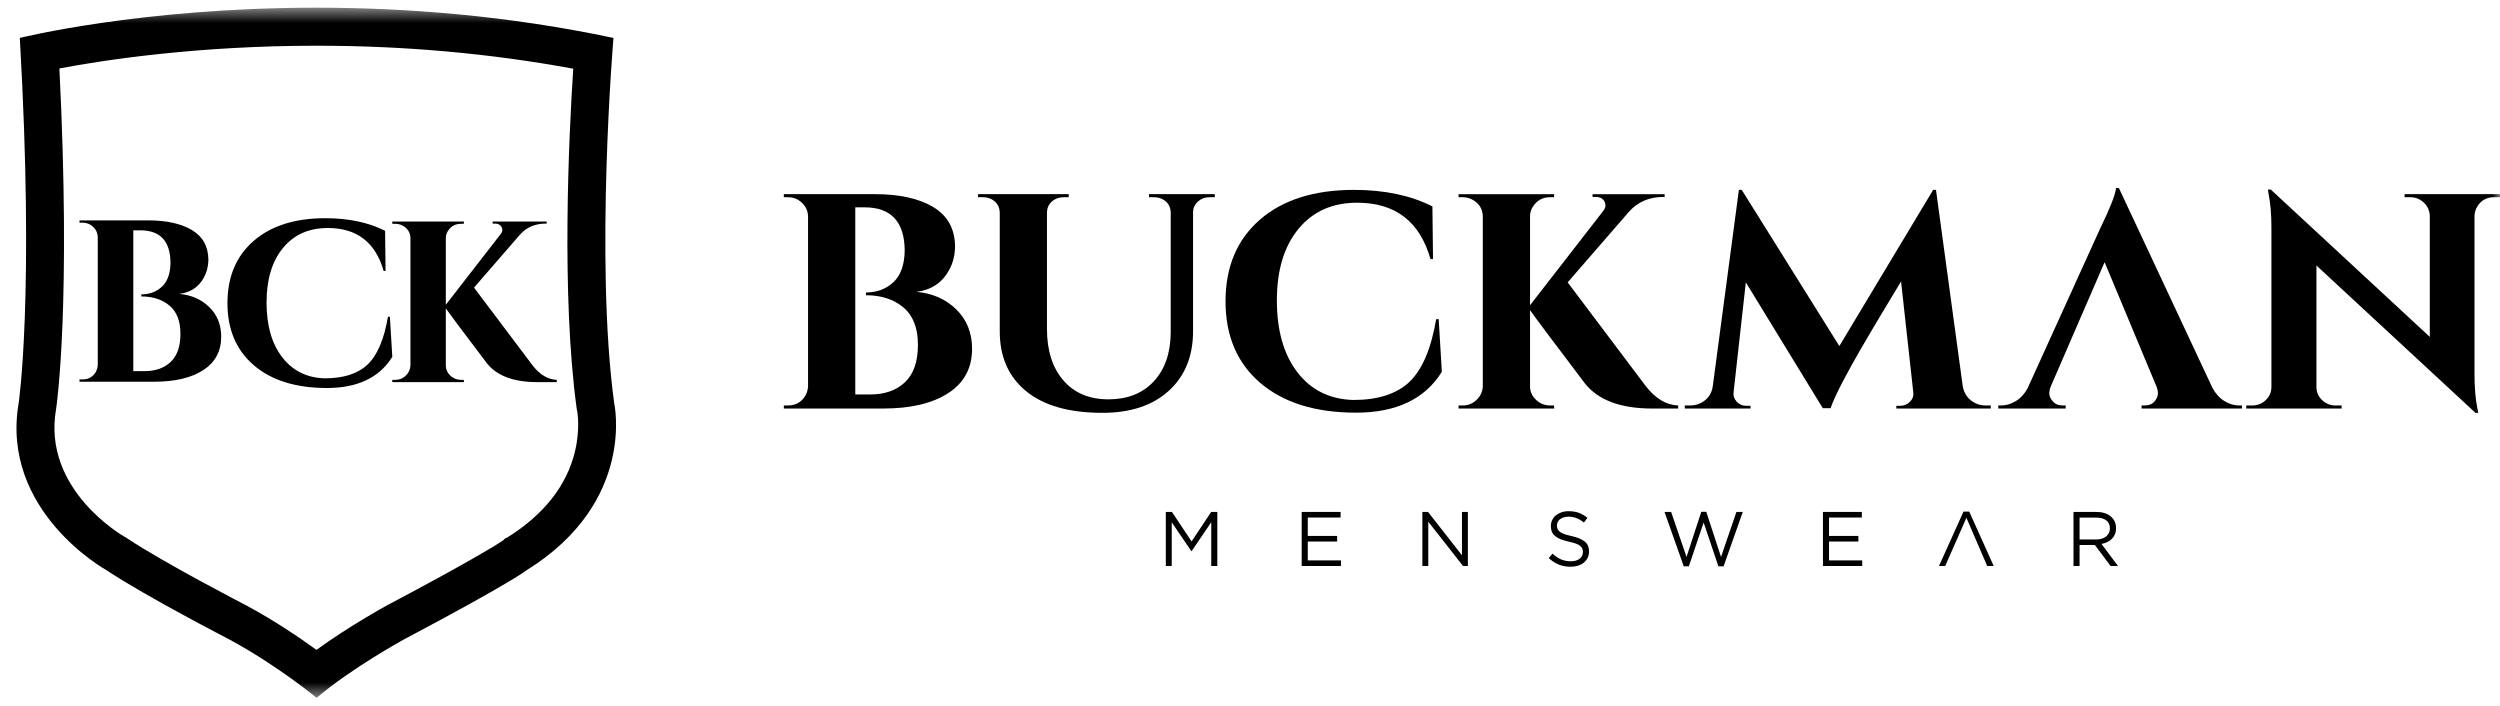 <svg width="163" height="46" viewBox="0 0 163 46" fill="none" xmlns="http://www.w3.org/2000/svg">
<g id="g15">
<g id="group-MC0">
<g id="Clip path group">
<mask id="mask0_655_1346" style="mask-type:luminance" maskUnits="userSpaceOnUse" x="0" y="0" width="163" height="46">
<g id="clipPath17">
<path id="path17" d="M0 45.5H163V0.5H0V45.5Z" fill="white"/>
</g>
</mask>
<g mask="url(#mask0_655_1346)">
<path id="path16" fill-rule="evenodd" clip-rule="evenodd" d="M137.567 34.446C137.567 34.56 137.544 34.662 137.499 34.754C137.453 34.844 137.392 34.92 137.312 34.982C137.231 35.044 137.136 35.092 137.025 35.126C136.916 35.159 136.795 35.175 136.666 35.175H135.588V33.747H136.67C136.953 33.747 137.174 33.809 137.332 33.931C137.488 34.053 137.567 34.225 137.567 34.446ZM138.092 36.902L137.016 35.462C137.152 35.44 137.279 35.399 137.397 35.342C137.513 35.285 137.615 35.214 137.699 35.128C137.785 35.042 137.85 34.942 137.897 34.826C137.944 34.711 137.968 34.579 137.968 34.431C137.968 34.275 137.937 34.131 137.877 34.002C137.817 33.872 137.731 33.762 137.622 33.669C137.512 33.578 137.378 33.505 137.223 33.456C137.068 33.406 136.893 33.38 136.7 33.38H135.192V36.902H135.588V35.534H136.589L137.607 36.902H138.092ZM128.392 33.355H128.021L126.422 36.902H126.829L128.21 33.76L129.565 36.902H129.99L128.392 33.355ZM121.391 33.38H118.856V36.902H121.417V36.539H119.252V35.307H121.165V34.944H119.252V33.743H121.391V33.38ZM109.962 36.312L108.959 33.38H108.528L109.781 36.927H110.111L111.078 34.069L112.041 36.927H112.377L113.63 33.38H113.214L112.211 36.312L111.249 33.37H110.923L109.962 36.312ZM101.513 34.261C101.513 34.181 101.53 34.104 101.565 34.034C101.601 33.963 101.65 33.903 101.716 33.853C101.782 33.803 101.859 33.763 101.951 33.732C102.044 33.701 102.145 33.687 102.259 33.687C102.439 33.687 102.612 33.717 102.778 33.778C102.944 33.838 103.108 33.935 103.271 34.069L103.503 33.763C103.322 33.618 103.135 33.511 102.944 33.438C102.751 33.366 102.526 33.329 102.27 33.329C102.102 33.329 101.949 33.355 101.808 33.403C101.668 33.452 101.546 33.519 101.443 33.603C101.339 33.689 101.259 33.791 101.203 33.908C101.145 34.026 101.117 34.155 101.117 34.296C101.117 34.444 101.14 34.571 101.186 34.678C101.233 34.785 101.305 34.88 101.403 34.959C101.499 35.04 101.622 35.108 101.771 35.166C101.919 35.222 102.094 35.273 102.294 35.318C102.478 35.358 102.629 35.399 102.748 35.442C102.866 35.487 102.96 35.535 103.025 35.589C103.093 35.642 103.14 35.702 103.166 35.767C103.194 35.833 103.206 35.907 103.206 35.99C103.206 36.173 103.135 36.318 102.993 36.428C102.851 36.539 102.661 36.594 102.425 36.594C102.18 36.594 101.965 36.554 101.779 36.472C101.592 36.389 101.406 36.264 101.223 36.096L100.977 36.388C101.186 36.579 101.408 36.72 101.64 36.813C101.872 36.906 102.129 36.951 102.41 36.951C102.583 36.951 102.743 36.928 102.89 36.882C103.037 36.834 103.164 36.767 103.27 36.68C103.374 36.593 103.457 36.487 103.517 36.363C103.577 36.239 103.607 36.102 103.607 35.95C103.607 35.679 103.515 35.467 103.329 35.312C103.144 35.158 102.855 35.037 102.465 34.95C102.271 34.909 102.112 34.867 101.989 34.821C101.866 34.776 101.768 34.725 101.697 34.67C101.628 34.614 101.58 34.554 101.553 34.487C101.526 34.419 101.513 34.344 101.513 34.261ZM95.319 36.202L93.109 33.38H92.739V36.902H93.124V34.014L95.389 36.902H95.705V33.38H95.319V36.202ZM87.407 33.38H84.87V36.902H87.431V36.539H85.266V35.307H87.181V34.944H85.266V33.743H87.407V33.38ZM78.973 34.049V36.902H79.369V33.38H78.968L77.691 35.301L76.412 33.38H76.011V36.902H76.397V34.054L77.675 35.935H77.695L78.973 34.049Z" fill="black"/>
</g>
</g>
<g id="Clip path group_2">
<mask id="mask1_655_1346" style="mask-type:luminance" maskUnits="userSpaceOnUse" x="0" y="0" width="163" height="46">
<g id="clipPath19">
<path id="path19" d="M0 45.5H163V0.5H0V45.5Z" fill="white"/>
</g>
</mask>
<g mask="url(#mask1_655_1346)">
<path id="path18" fill-rule="evenodd" clip-rule="evenodd" d="M88.384 26.906C85.743 26.9 83.67 26.251 82.164 24.96C80.658 23.668 79.905 21.898 79.905 19.648C79.905 17.398 80.651 15.624 82.142 14.326C83.635 13.028 85.681 12.38 88.281 12.38C90.265 12.38 91.969 12.739 93.393 13.458L93.433 16.892H93.269C92.572 14.443 90.977 13.217 88.487 13.217C86.871 13.217 85.595 13.788 84.658 14.925C83.721 16.063 83.252 17.618 83.252 19.589C83.252 21.558 83.701 23.122 84.596 24.28C85.492 25.439 86.708 26.038 88.24 26.078C89.828 26.078 91.039 25.691 91.874 24.919C92.722 24.121 93.31 22.75 93.639 20.806H93.802L94.008 24.24C92.9 26.024 91.025 26.913 88.384 26.906Z" fill="black"/>
</g>
</g>
<g id="Clip path group_3">
<mask id="mask2_655_1346" style="mask-type:luminance" maskUnits="userSpaceOnUse" x="0" y="0" width="163" height="46">
<g id="clipPath21">
<path id="path21" d="M0 45.5H163V0.5H0V45.5Z" fill="white"/>
</g>
</mask>
<g mask="url(#mask2_655_1346)">
<path id="path20" fill-rule="evenodd" clip-rule="evenodd" d="M79.204 12.859H78.855C78.567 12.859 78.321 12.949 78.117 13.129C77.911 13.308 77.801 13.531 77.788 13.797V21.585C77.788 23.222 77.261 24.52 76.207 25.479C75.153 26.438 73.709 26.917 71.876 26.917C69.713 26.917 68.058 26.447 66.908 25.509C65.759 24.57 65.184 23.268 65.184 21.605V13.857C65.171 13.459 64.986 13.165 64.629 12.978C64.466 12.899 64.288 12.859 64.096 12.859H63.768V12.659H69.68V12.859H69.351C69.05 12.859 68.797 12.949 68.591 13.129C68.387 13.308 68.277 13.538 68.262 13.817V21.445C68.262 22.856 68.618 23.974 69.331 24.8C70.042 25.625 71.02 26.037 72.266 26.037C73.511 26.037 74.497 25.648 75.222 24.869C75.946 24.091 76.317 23.036 76.33 21.704V13.817C76.303 13.431 76.119 13.151 75.776 12.978C75.612 12.899 75.434 12.859 75.243 12.859H74.914V12.659H79.204V12.859Z" fill="black"/>
</g>
</g>
<g id="Clip path group_4">
<mask id="mask3_655_1346" style="mask-type:luminance" maskUnits="userSpaceOnUse" x="0" y="0" width="163" height="46">
<g id="clipPath23">
<path id="path23" d="M0 45.5H163V0.5H0V45.5Z" fill="white"/>
</g>
</mask>
<g mask="url(#mask3_655_1346)">
<path id="path22" fill-rule="evenodd" clip-rule="evenodd" d="M145.993 26.437H146.177V26.637H139.63V26.437H139.814C140.115 26.437 140.337 26.347 140.482 26.167C140.625 25.987 140.697 25.818 140.697 25.658C140.697 25.499 140.661 25.339 140.594 25.179L137.22 17.094L133.718 25.179C133.643 25.35 133.615 25.515 133.615 25.668C133.615 25.821 133.69 25.987 133.841 26.167C133.991 26.347 134.217 26.437 134.517 26.437H134.682V26.637H130.289V26.437H130.473C130.789 26.437 131.103 26.344 131.418 26.158C131.733 25.971 131.993 25.692 132.197 25.319L136.941 14.876C137.584 13.558 137.925 12.685 137.966 12.259H138.151L144.247 25.279C144.453 25.665 144.713 25.954 145.028 26.147C145.343 26.34 145.664 26.437 145.993 26.437Z" fill="black"/>
</g>
</g>
<g id="Clip path group_5">
<mask id="mask4_655_1346" style="mask-type:luminance" maskUnits="userSpaceOnUse" x="0" y="0" width="163" height="46">
<g id="clipPath25">
<path id="path25" d="M0 45.5H163V0.5H0V45.5Z" fill="white"/>
</g>
</mask>
<g mask="url(#mask4_655_1346)">
<path id="path24" fill-rule="evenodd" clip-rule="evenodd" d="M129.47 26.437H129.799V26.637H123.64V26.457H123.949C124.181 26.444 124.379 26.351 124.544 26.178C124.707 26.005 124.777 25.811 124.748 25.598L123.949 18.35C122.553 20.69 120.001 24.786 119.35 26.616H118.847L113.828 18.411L113.027 25.598C113.001 25.811 113.069 26.008 113.233 26.187C113.396 26.367 113.596 26.457 113.828 26.457H114.136V26.637H109.846V26.437H110.174C110.557 26.437 110.889 26.324 111.17 26.097C111.451 25.872 111.618 25.566 111.673 25.179L113.376 12.379H113.561L119.925 22.563L126.042 12.379H126.226L127.971 25.179C128.041 25.566 128.215 25.872 128.496 26.097C128.775 26.324 129.101 26.437 129.47 26.437Z" fill="black"/>
</g>
</g>
<g id="Clip path group_6">
<mask id="mask5_655_1346" style="mask-type:luminance" maskUnits="userSpaceOnUse" x="0" y="0" width="163" height="46">
<g id="clipPath27">
<path id="path27" d="M0 45.5H163V0.5H0V45.5Z" fill="white"/>
</g>
</mask>
<g mask="url(#mask5_655_1346)">
<path id="path26" fill-rule="evenodd" clip-rule="evenodd" d="M95.365 26.437C95.721 26.437 96.026 26.314 96.279 26.068C96.533 25.821 96.665 25.526 96.679 25.179V14.097C96.665 13.618 96.439 13.258 96.002 13.018C95.809 12.912 95.598 12.858 95.365 12.858H95.099V12.66H101.339L101.319 12.858H101.072C100.58 12.858 100.204 13.065 99.943 13.479C99.82 13.664 99.758 13.87 99.758 14.097V19.902L104.511 13.777C104.621 13.644 104.676 13.524 104.676 13.418C104.676 13.312 104.656 13.218 104.614 13.139C104.504 12.939 104.313 12.839 104.039 12.839H103.834V12.66H108.535V12.839H108.452C107.536 12.839 106.79 13.159 106.215 13.798L102.212 18.411L107.323 25.199C107.953 25.998 108.651 26.41 109.418 26.437V26.637H107.734C105.654 26.637 104.183 26.084 103.321 24.979C101.299 22.31 100.111 20.725 99.758 20.222V25.179C99.758 25.526 99.888 25.821 100.149 26.068C100.408 26.314 100.717 26.437 101.072 26.437H101.319L101.339 26.637H95.099V26.437H95.365Z" fill="black"/>
</g>
</g>
<g id="Clip path group_7">
<mask id="mask6_655_1346" style="mask-type:luminance" maskUnits="userSpaceOnUse" x="0" y="0" width="163" height="46">
<g id="clipPath29">
<path id="path29" d="M0 45.5H163V0.5H0V45.5Z" fill="white"/>
</g>
</mask>
<g mask="url(#mask6_655_1346)">
<path id="path28" fill-rule="evenodd" clip-rule="evenodd" d="M162.61 12.859C162.132 12.859 161.769 13.059 161.522 13.459C161.412 13.632 161.351 13.831 161.337 14.057V24.361C161.337 25.252 161.399 26.005 161.522 26.616L161.583 26.917H161.399L151.032 17.312V25.239C151.032 25.572 151.155 25.855 151.401 26.087C151.649 26.321 151.943 26.438 152.284 26.438H152.674V26.636H146.455V26.438H146.824C147.18 26.438 147.482 26.321 147.728 26.087C147.974 25.855 148.097 25.565 148.097 25.219V14.856C148.097 13.977 148.035 13.245 147.912 12.659L147.871 12.359H148.055L158.422 21.965V14.078C158.409 13.73 158.279 13.441 158.033 13.208C157.787 12.976 157.493 12.859 157.15 12.859H156.78V12.659H163.001V12.859H162.61Z" fill="black"/>
</g>
</g>
<g id="Clip path group_8">
<mask id="mask7_655_1346" style="mask-type:luminance" maskUnits="userSpaceOnUse" x="0" y="0" width="163" height="46">
<g id="clipPath31">
<path id="path31" d="M0 45.5H163V0.5H0V45.5Z" fill="white"/>
</g>
</mask>
<g mask="url(#mask7_655_1346)">
<path id="path30" fill-rule="evenodd" clip-rule="evenodd" d="M58.986 16.333C58.973 14.456 58.097 13.518 56.359 13.518H55.764V25.718H56.708H56.749C57.693 25.718 58.446 25.452 59.007 24.919C59.568 24.386 59.849 23.576 59.849 22.483C59.849 21.391 59.535 20.579 58.905 20.048C58.275 19.515 57.461 19.249 56.462 19.249V19.069C57.173 19.069 57.768 18.846 58.248 18.401C58.727 17.953 58.973 17.265 58.986 16.333ZM57.59 26.636H51.105V26.436H51.371C51.863 26.436 52.24 26.231 52.499 25.817C52.609 25.632 52.671 25.425 52.685 25.199V14.097C52.671 13.75 52.537 13.458 52.284 13.219C52.031 12.978 51.726 12.859 51.371 12.859H51.105V12.659H57.057C58.644 12.659 59.907 12.938 60.845 13.498C61.781 14.058 62.258 14.915 62.271 16.074C62.258 16.659 62.128 17.172 61.88 17.611C61.43 18.437 60.718 18.909 59.746 19.029C60.8 19.121 61.669 19.505 62.354 20.178C63.037 20.849 63.379 21.704 63.379 22.743C63.379 23.994 62.863 24.956 61.83 25.628C60.797 26.301 59.384 26.636 57.59 26.636Z" fill="black"/>
</g>
</g>
<g id="Clip path group_9">
<mask id="mask8_655_1346" style="mask-type:luminance" maskUnits="userSpaceOnUse" x="0" y="0" width="163" height="46">
<g id="clipPath33">
<path id="path33" d="M0 45.5H163V0.5H0V45.5Z" fill="white"/>
</g>
</mask>
<g mask="url(#mask8_655_1346)">
<path id="path32" fill-rule="evenodd" clip-rule="evenodd" d="M25.776 24.766C26.043 24.766 26.271 24.673 26.461 24.489C26.651 24.304 26.751 24.082 26.761 23.823V15.52C26.751 15.162 26.582 14.892 26.254 14.712C26.11 14.633 25.95 14.593 25.776 14.593H25.577V14.444H30.252L30.236 14.593H30.052C29.683 14.593 29.401 14.747 29.207 15.057C29.114 15.197 29.067 15.351 29.067 15.52V19.87L32.629 15.281C32.71 15.181 32.752 15.092 32.752 15.011C32.752 14.932 32.736 14.863 32.705 14.802C32.623 14.653 32.48 14.578 32.274 14.578H32.12V14.444H35.643V14.578H35.581C34.894 14.578 34.335 14.817 33.904 15.296L30.906 18.752L34.735 23.838C35.207 24.437 35.73 24.745 36.303 24.766V24.915H35.044C33.485 24.915 32.383 24.501 31.737 23.673C30.222 21.674 29.332 20.486 29.067 20.109V23.823C29.067 24.082 29.165 24.304 29.36 24.489C29.554 24.673 29.786 24.766 30.052 24.766H30.236L30.252 24.915H25.577V24.766H25.776Z" fill="black"/>
</g>
</g>
<g id="Clip path group_10">
<mask id="mask9_655_1346" style="mask-type:luminance" maskUnits="userSpaceOnUse" x="0" y="0" width="163" height="46">
<g id="clipPath35">
<path id="path35" d="M0 45.5H163V0.5H0V45.5Z" fill="white"/>
</g>
</mask>
<g mask="url(#mask9_655_1346)">
<path id="path34" fill-rule="evenodd" clip-rule="evenodd" d="M21.29 25.298C19.278 25.293 17.697 24.799 16.551 23.815C15.403 22.831 14.83 21.48 14.83 19.766C14.83 18.052 15.398 16.7 16.535 15.71C17.672 14.721 19.231 14.227 21.213 14.227C22.725 14.227 24.024 14.501 25.108 15.049L25.139 17.666H25.013C24.482 15.799 23.267 14.866 21.369 14.866C20.137 14.866 19.165 15.3 18.451 16.168C17.737 17.035 17.379 18.219 17.379 19.72C17.379 21.222 17.721 22.415 18.404 23.297C19.088 24.18 20.013 24.636 21.18 24.667C22.391 24.667 23.314 24.372 23.95 23.784C24.597 23.176 25.045 22.13 25.295 20.649H25.42L25.578 23.267C24.732 24.625 23.303 25.303 21.29 25.298Z" fill="black"/>
</g>
</g>
<g id="Clip path group_11">
<mask id="mask10_655_1346" style="mask-type:luminance" maskUnits="userSpaceOnUse" x="0" y="0" width="163" height="46">
<g id="clipPath37">
<path id="path37" d="M0 45.5H163V0.5H0V45.5Z" fill="white"/>
</g>
</mask>
<g mask="url(#mask10_655_1346)">
<path id="path36" fill-rule="evenodd" clip-rule="evenodd" d="M11.116 17.134C11.106 15.722 10.448 15.016 9.139 15.016H8.691V24.197H9.402H9.433C10.143 24.197 10.71 23.997 11.132 23.595C11.554 23.194 11.765 22.583 11.765 21.762C11.765 20.941 11.528 20.329 11.055 19.929C10.581 19.529 9.968 19.328 9.216 19.328V19.193C9.752 19.193 10.2 19.024 10.56 18.689C10.921 18.353 11.106 17.835 11.116 17.134ZM10.067 24.888H5.184V24.738H5.385C5.755 24.738 6.04 24.582 6.235 24.272C6.317 24.131 6.364 23.977 6.374 23.806V15.451C6.364 15.19 6.263 14.97 6.073 14.79C5.882 14.61 5.654 14.519 5.385 14.519H5.184V14.369H9.664C10.858 14.369 11.809 14.579 12.515 15.001C13.22 15.421 13.578 16.067 13.588 16.939C13.578 17.38 13.479 17.765 13.295 18.095C12.955 18.717 12.419 19.073 11.689 19.163C12.482 19.232 13.134 19.521 13.649 20.027C14.164 20.532 14.422 21.176 14.422 21.957C14.422 22.899 14.033 23.623 13.256 24.13C12.479 24.634 11.415 24.888 10.067 24.888Z" fill="black"/>
</g>
</g>
<g id="Clip path group_12">
<mask id="mask11_655_1346" style="mask-type:luminance" maskUnits="userSpaceOnUse" x="0" y="0" width="163" height="46">
<g id="clipPath39">
<path id="path39" d="M0 45.5H163V0.5H0V45.5Z" fill="white"/>
</g>
</mask>
<g mask="url(#mask11_655_1346)">
<path id="path38" d="M20.643 0.501C9.176 0.501 1.291 2.473 1.291 2.473C2.258 19.265 1.219 26.271 1.219 26.271C0.001 33.332 6.929 37.169 6.929 37.169C9.509 38.886 14.948 41.689 14.948 41.689C18.125 43.407 20.643 45.5 20.643 45.5C22.919 43.56 26.34 41.689 26.34 41.689C33.401 37.951 34.35 37.169 34.35 37.169C41.51 32.712 40.043 26.271 40.043 26.271C38.776 16.974 39.997 2.473 39.997 2.473C33.006 0.994 26.377 0.501 20.643 0.501ZM20.646 2.981C26.377 2.981 31.994 3.486 37.375 4.48C37.083 8.963 36.593 19.244 37.596 26.608L37.612 26.717L37.636 26.824C37.638 26.835 37.848 27.956 37.482 29.459C36.94 31.682 35.449 33.567 33.049 35.061L32.966 35.08L32.809 35.228C32.537 35.414 30.991 36.424 25.187 39.495L25.172 39.503L25.158 39.511C25.039 39.576 22.78 40.818 20.632 42.372C19.525 41.567 17.927 40.483 16.119 39.506L16.098 39.494L16.076 39.483C16.023 39.455 10.729 36.722 8.295 35.103L8.21 35.046L8.122 34.998C8.069 34.967 2.745 31.953 3.653 26.695L3.658 26.666L3.662 26.636C3.705 26.353 4.641 19.79 3.872 4.464C6.834 3.904 12.904 2.981 20.644 2.981H20.646Z" fill="black"/>
</g>
</g>
</g>
</g>
</svg>
